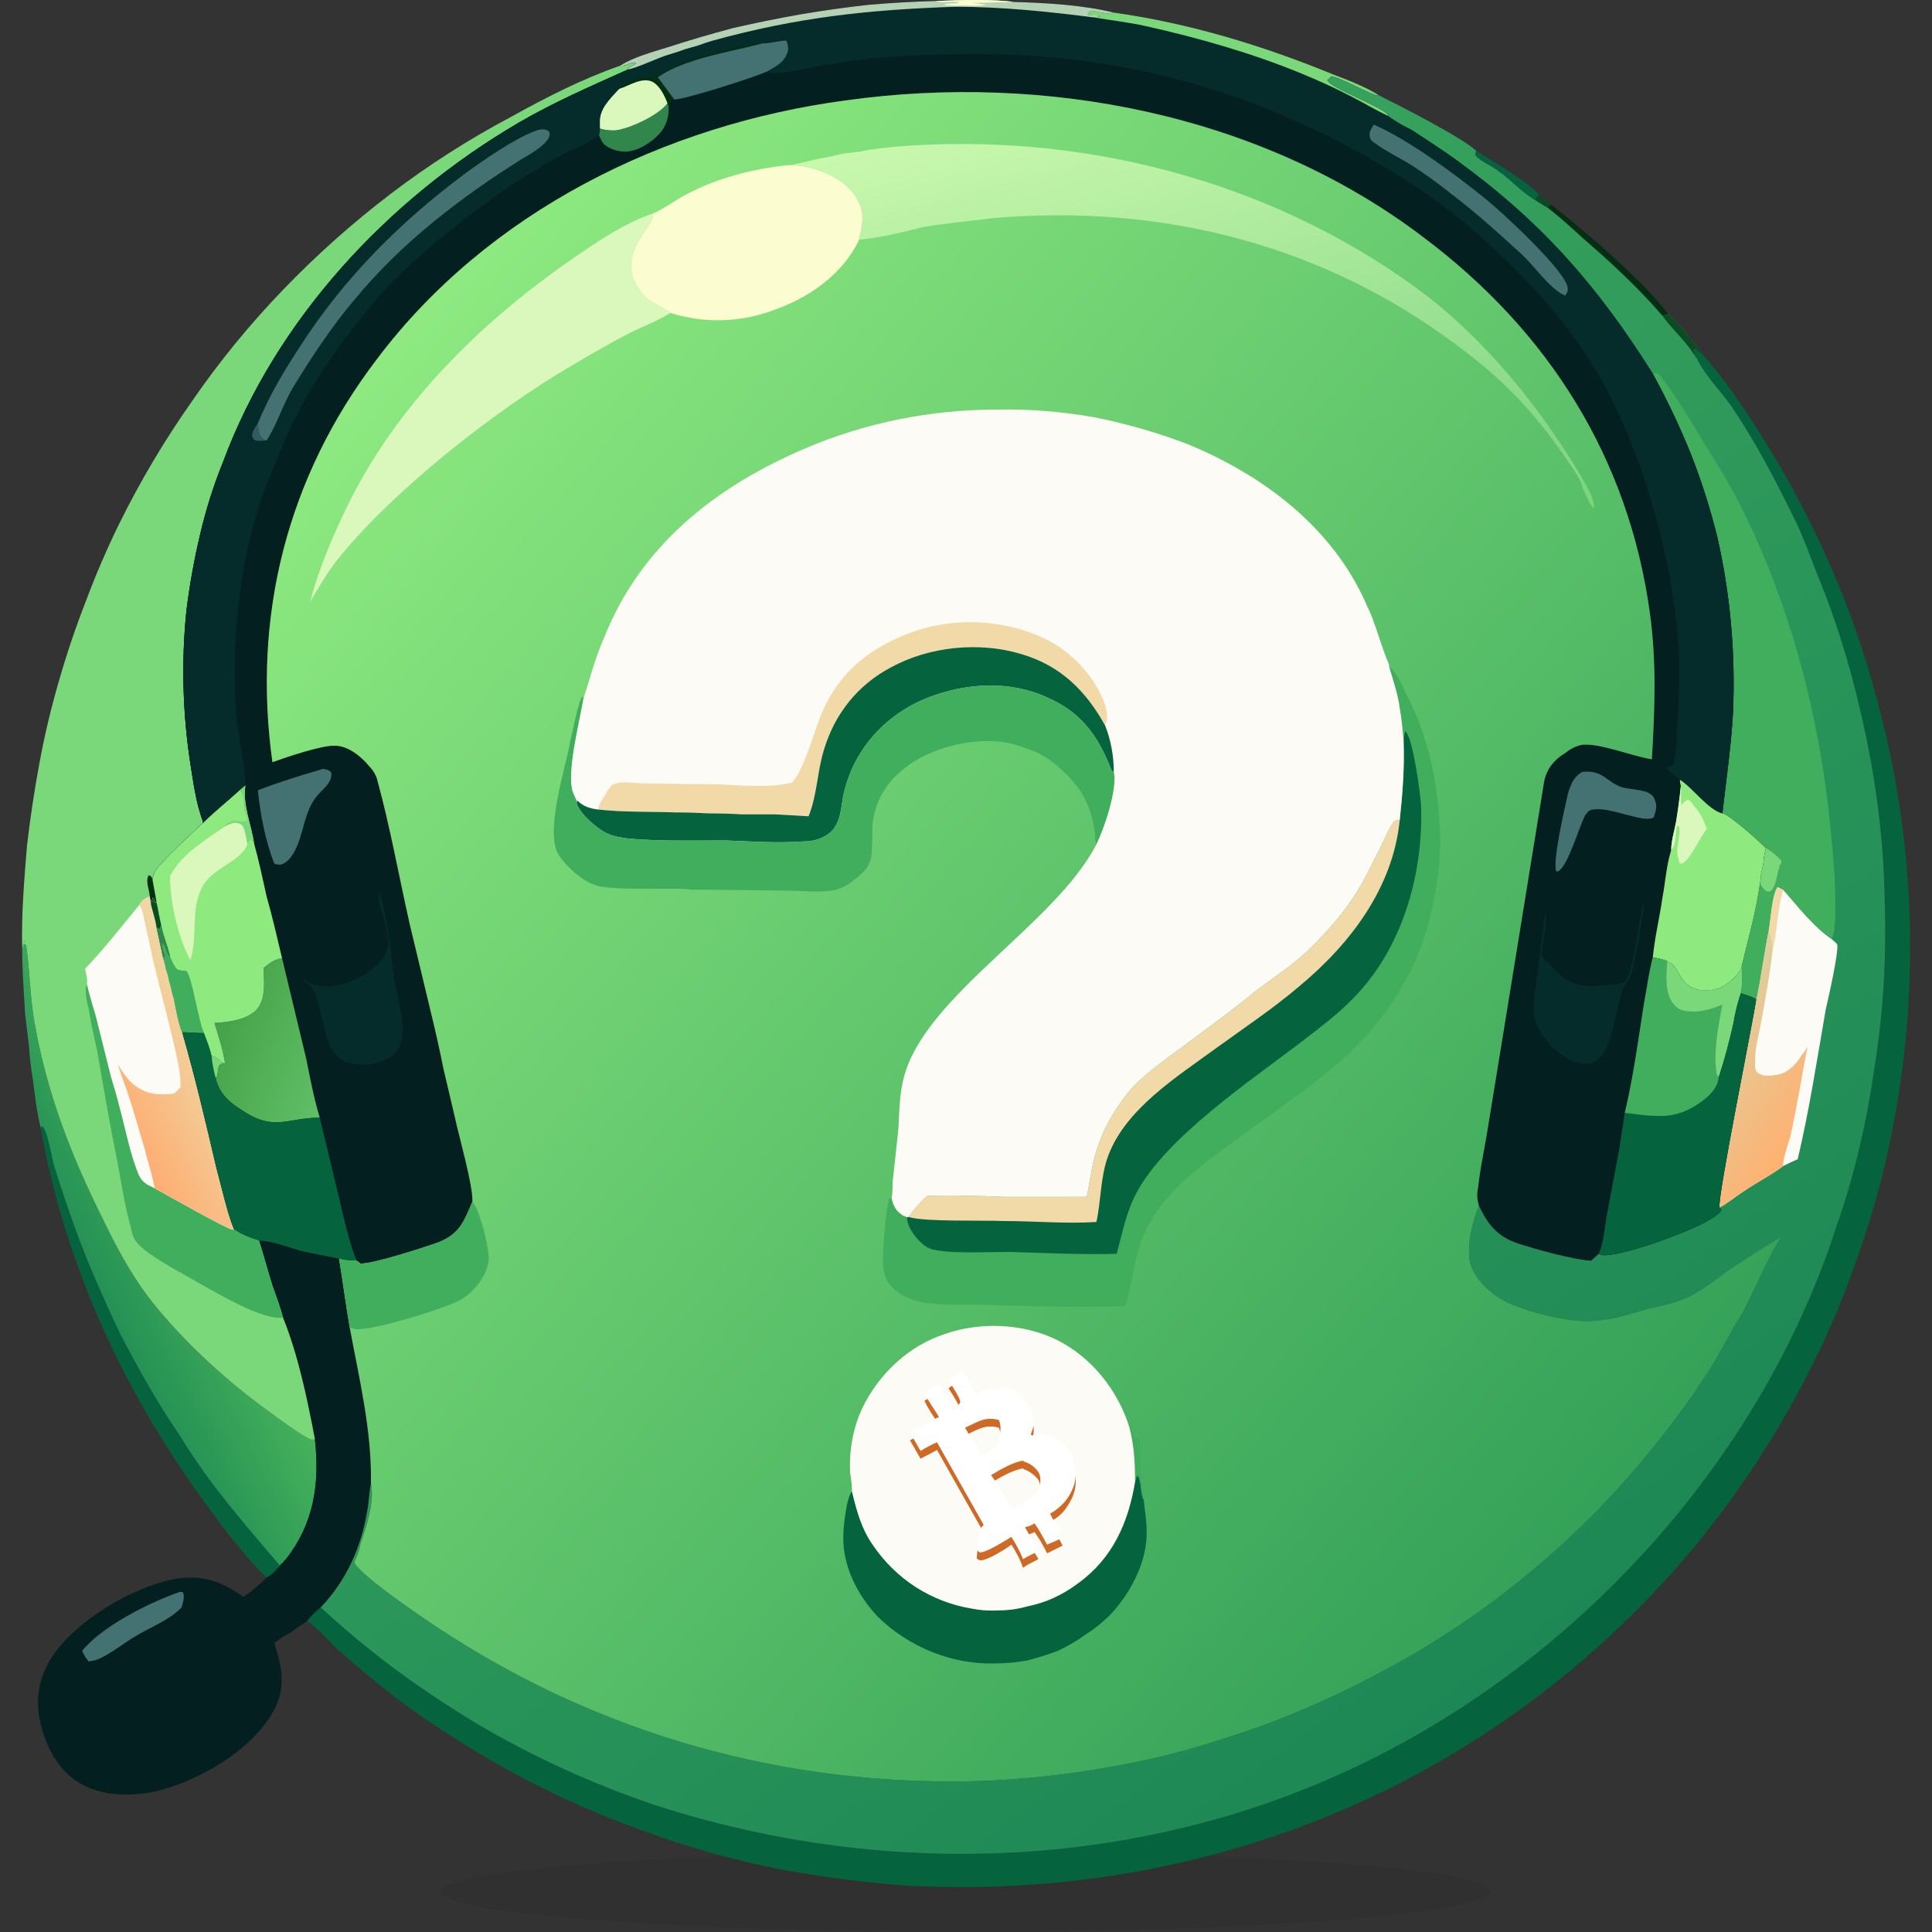 <?xml version="1.0" encoding="UTF-8"?> <svg xmlns="http://www.w3.org/2000/svg" version="1.2" viewBox="0 0 200 200" width="200" height="200"><rect x="0" y="0" width="200" height="200" fill="#333333" stroke="none"/><title>crypto-casino-customer-support</title><defs><linearGradient id="g1" x2="1" gradientUnits="userSpaceOnUse" gradientTransform="matrix(11.457,-5.557,29.066,59.922,9.789,132.288)"><stop offset="0" stop-color="#259155"></stop><stop offset="1" stop-color="#45b15b"></stop></linearGradient><linearGradient id="g2" x2="1" gradientUnits="userSpaceOnUse" gradientTransform="matrix(10.936,-5.38,14.133,28.728,11.748,113.678)"><stop offset="0" stop-color="#feae73"></stop><stop offset="1" stop-color="#eed8a5"></stop></linearGradient><linearGradient id="g3" x2="1" gradientUnits="userSpaceOnUse" gradientTransform="matrix(-84.804,-117.396,155.487,-112.319,156.097,173.189)"><stop offset="0" stop-color="#1d8855"></stop><stop offset="1" stop-color="#38a35d"></stop></linearGradient><linearGradient id="g4" x2="1" gradientUnits="userSpaceOnUse" gradientTransform="matrix(-11.18,-6.947,13.301,-21.405,187.59,114.96)"><stop offset="0" stop-color="#ffb171"></stop><stop offset="1" stop-color="#decf9f"></stop></linearGradient><linearGradient id="g5" x2="1" gradientUnits="userSpaceOnUse" gradientTransform="matrix(12.126,4.794,-5.711,14.444,22.623,105.524)"><stop offset="0" stop-color="#45a248"></stop><stop offset="1" stop-color="#60be66"></stop></linearGradient><linearGradient id="g6" x2="1" gradientUnits="userSpaceOnUse" gradientTransform="matrix(-130.32,-114.52,116.282,-132.324,164.559,157.052)"><stop offset="0" stop-color="#35a259"></stop><stop offset="1" stop-color="#8de980"></stop></linearGradient><linearGradient id="g7" x2="1" gradientUnits="userSpaceOnUse" gradientTransform="matrix(-11.894,-45.03,60.887,-16.083,127.794,53.269)"><stop offset="0" stop-color="#85d787"></stop><stop offset="1" stop-color="#c9f8ad"></stop></linearGradient></defs><style> .s0 { opacity: .1;fill: #1a1a1a } .s1 { fill: #0a4b21 } .s2 { fill: #05643e } .s3 { fill: #022e12 } .s4 { fill: url(#g1) } .s5 { fill: #041f20 } .s6 { fill: #447171 } .s7 { fill: #7ad87a } .s8 { fill: #41ae5d } .s9 { fill: #fdfbf5 } .s10 { fill: url(#g2) } .s11 { fill: url(#g3) } .s12 { fill: #f2d9a8 } .s13 { fill: url(#g4) } .s14 { fill: #31874b } .s15 { fill: #052c2b } .s16 { fill: url(#g5) } .s17 { fill: #8ee97f } .s18 { fill: #daf8bb } .s19 { fill: #315b63 } .s20 { fill: #b4d1b4 } .s21 { fill: #fbfdd1 } .s22 { fill: url(#g6) } .s23 { fill: url(#g7) } .s24 { fill: #ce6a25 } .s25 { fill: #ffffff } </style><g id="g1067"><path id="path968" fill-rule="evenodd" class="s0" d="m100 200c-30.1 0-54.3-1.9-54.3-4.2 0-2.3 24.2-4.1 54.3-4.1 30.1 0 54.3 1.8 54.3 4.1 0 2.3-24.2 4.2-54.3 4.2z"></path><g id="g1315"><path id="path45" class="s1" d="m158.9 20.7l0.4-0.6c0.4 0.4 0.9 0.7 1.3 1.1-0.2 0.1-0.2 0.1-0.4 0.3-0.4-0.2-0.8-0.5-1.3-0.8z"></path><path id="path47" class="s2" d="m152.8 15.6c1.9 1.2 5 3 6.5 4.5l-0.4 0.6c-1.4-0.8-2.5-2.1-3.8-3-0.6-0.5-2.1-1.1-2.4-1.7z"></path><path id="path49" class="s3" d="m160.2 21.5c0.2-0.2 0.2-0.2 0.4-0.3 3.8 3 9.1 7.5 12.1 11.3-0.2 0.1-0.4 0.2-0.6 0.2-2.5-2.9-5.3-5.5-8.2-8-1.2-1.1-2.4-2.2-3.7-3.2z"></path><path id="path51" class="s2" d="m4.2 116.7l0.2-0.1c0.5 0.4 1 3.4 1.2 4.1 1.3 4.1 2.7 8.2 4.4 12q1.2 2.8 2.5 5.5 1.4 2.7 2.9 5.3 1.5 2.6 3.2 5.1 1.6 2.6 3.4 5c2.2 2.9 4.6 5.7 7 8.5-0.4 0.4-0.8 0.9-1.4 1.2-2.3-2.2-4.3-4.9-6.2-7.5-8.5-11.5-14.7-24.9-17.2-39.1z"></path><path id="path53" class="s4" d="m2.3 98.3l0.2-0.8h-0.1l0.2-0.1-0.2 0.3 0.3 0.1c0.4 2.7 0.4 5.5 0.9 8.2 1.3 7.3 3.8 13.7 7.1 20.3 1.3 2.7 2.8 5.5 4.6 7.9 3 3.9 7 7.7 10.9 10.7 1.3 1 4.4 3.3 5.7 4q0.3 0.2 0.7 0.1c0.5 4.6-0.1 8.7-3 12.4q-0.1 0.1-0.2 0.2-0.1 0.1-0.1 0.2-0.1 0-0.2 0.1-0.1 0.1-0.1 0.2c-2.4-2.8-4.8-5.6-7-8.5q-1.8-2.4-3.4-5-1.7-2.5-3.2-5.1-1.5-2.6-2.9-5.3-1.3-2.7-2.5-5.5c-1.7-3.8-3.1-7.9-4.4-12-0.2-0.7-0.7-3.7-1.2-4.1l-0.2 0.1c-0.4-1.6-0.6-3.4-0.8-5q-0.3-1.7-0.4-3.4-0.2-1.6-0.4-3.3-0.1-1.7-0.2-3.4-0.1-1.7-0.1-3.3z"></path><path id="path55" class="s5" d="m26.8 128.4c1.5 0.1 3 0.7 4.4 1.1 1.3 0.3 2.6 0.5 3.9 0.8 0.4 2.4 0.7 4.8 1.1 7.1 1 5.4 2.3 10.7 2.2 16.2-0.2 1-0.2 1.9-0.4 2.9-0.6 3.7-2.2 7.2-4.8 9.9-0.5 0.4-1 0.9-1.4 1.4q-0.4 0.3-0.9 0.6-0.4 0.3-0.8 0.6-0.4 0.2-0.9 0.5-0.4 0.3-0.8 0.6 0.3 0.9 0.5 1.8c0.5 2 0.3 3.8-0.8 5.6-2.4 3.9-7.5 6.8-11.8 7.9-2.7 0.6-5.8 0.6-8.2-0.9-2.1-1.3-3.4-3.8-3.9-6.1-0.6-2.4-0.2-4.8 1.2-6.9 2.4-3.7 8.3-7.2 12.5-8 2.9-0.6 5 0.2 7.3 1.8 0.9-0.6 1.7-1.3 2.4-2 0.6-0.3 1-0.8 1.4-1.2q0-0.1 0.1-0.2 0.1-0.1 0.2-0.1 0-0.1 0.1-0.2 0.1-0.1 0.2-0.2c2.9-3.7 3.5-7.8 3-12.4-0.8-4.2-1.7-8.6-3.3-12.6-0.3-1.1-0.7-2.2-1.1-3.3-0.5-1.6-0.9-3.1-1.4-4.7z"></path><path id="path57" class="s6" d="m18.6 164.8h0.3l0.1 0.2c0.1 0.5-0.1 1-0.2 1.4q-0.4 0.4-0.8 0.7c-1.2 0.9-2.7 1.5-4 2.3-1.2 0.7-2.4 1.7-3.7 2.3-0.4 0.2-0.7 0.2-1.1 0.3-0.3-0.3-0.5-0.7-0.7-1.1 2-2.5 6.9-5 10.1-6.1z"></path><path id="path59" class="s2" d="m175.5 36.9c0-0.2 0-0.3-0.1-0.5l-0.1-0.2 0.2-0.1c0.2 0.2 0.3 0.3 0.5 0.5l0.1-0.1c2.3 2.6 4.3 5.5 6.1 8.4q4.1 6.4 7.2 13.5 3.1 7 5 14.4 2 7.4 2.8 15 0.8 7.6 0.4 15.3c-0.3 6.3-1.3 12.7-2.8 18.8-1.6 6.2-3.8 12.3-6.5 18-2.8 5.8-6.1 11.3-9.9 16.4-3.8 5.1-8.1 9.8-12.9 14.1-19.7 17.7-45.1 26.2-71.6 24.8q-6.9-0.5-13.7-1.8-6.8-1.4-13.4-3.8-6.5-2.3-12.6-5.5-6.2-3.3-11.8-7.3c-2.6-1.9-5-3.9-7.4-6-1-1-2.1-2.2-3.2-3 0.4-0.5 0.9-1 1.4-1.4q3.7 3.4 7.7 6.4 4.1 3 8.4 5.6 4.4 2.6 9 4.7 4.6 2.1 9.3 3.7c24.5 8 51.7 6.8 74.8-4.9 22-11.1 40.1-31.4 47.7-54.9 1.9-5.4 3.2-11.1 4-16.8 0.9-5.7 1.2-11.4 1-17.2-0.1-5.7-0.8-11.5-2-17.1-1.2-5.7-2.8-11.2-5-16.5-0.7-1.8-1.3-3.5-2.1-5.2-1.9-3.9-4-8-6.4-11.6-1.2-1.9-3-3.5-4-5.6q-0.1 0-0.1-0.1z"></path><path id="path61" class="s7" d="m64.2 6.8q0.1 0 0.2 0c0.5 0 0.9-0.4 1.4-0.3v0.1c-0.2 0.2-0.8 0.3-0.8 0.6-3.8 1.7-7.7 3.4-11.3 5.5-13.5 7.9-25.1 20.3-30.6 35.1q-1.5 3.7-2.4 7.6-0.9 3.8-1.4 7.8-0.4 3.9-0.3 7.9 0.1 4 0.7 7.9c0.3 1.9 0.6 4.2 1.3 6q0 0.1 0 0.2c-1.2 1.1-4 3.7-4.9 4.9q0 0.1-0.1 0.2 0 0.1-0.1 0.3 0 0.1-0.1 0.2 0 0.1 0 0.3c0.1 0.7 0.3 1.5 0.4 2.3 0.2 0.8 0.3 1.6 0.5 2.4l-0.2 0.4q-0.2-0.1-0.3-0.2l0.7 3.2q0.2 0.6 0.3 1.2 0.2 0.5 0.3 1.1 0.2 0.6 0.3 1.2 0.2 0.6 0.3 1.2c0.2 1 0.4 2.1 0.8 3.1 1.3 4.5 2.4 9.2 3.5 13.9 0.5 1.8 1.1 4.6 1.8 6.3 0.8 0.6 1.7 0.9 2.6 1.2 0.5 1.6 0.9 3.1 1.4 4.7 0.4 1.1 0.8 2.2 1.1 3.3 1.6 4 2.5 8.4 3.3 12.6q-0.4 0.1-0.7-0.1c-1.3-0.7-4.4-3-5.7-4-3.9-3-7.9-6.8-10.9-10.7-1.8-2.4-3.3-5.2-4.6-7.9-3.3-6.6-5.8-13-7.1-20.3-0.5-2.7-0.5-5.5-0.9-8.2l-0.3-0.1 0.2-0.3-0.2 0.1h0.1l-0.2 0.8c-0.1-3.6 0.2-7.2 0.5-10.8q0.5-4.3 1.3-8.6 0.8-4.3 2-8.4 1.2-4.2 2.8-8.3 1.5-4 3.4-7.9 3.3-6.7 7.6-12.8 4.2-6.1 9.4-11.5 5.2-5.4 11.1-9.9 5.9-4.5 12.5-8c3.6-2 7.3-3.9 11.3-5.3z"></path><path id="path63" class="s3" d="m15.5 92.8c0-0.6-0.5-1.6-0.1-2.2 0.3 0.1 0.3 0.2 0.4 0.5 0.1 0.7 0.3 1.5 0.4 2.3h-0.2l-0.1-0.4h-0.1c-0.1 0.2 0 0.4-0.2 0.5z"></path><path id="path65" class="s8" d="m29.3 136.4q0 0 0 0c-2.2 0.3-7.1-2.7-9.1-3.8-1.5-0.9-5.3-2.8-6.2-4.2-0.3-0.4-0.4-1.1-0.5-1.5-0.7-2.5-1-5-1.5-7.4-0.7-3.5-1.3-7-1.9-10.5-0.3-1.5-0.7-3-0.9-4.5-0.2-0.7-0.5-2.1-0.2-2.6q0.4 1.6 0.9 3.2 0.4 1.6 0.8 3.2 0.4 1.6 0.8 3.2 0.5 1.6 0.9 3.2c0.6 2.2 1.1 4.9 2 7 0.2 0.4 0.4 0.6 0.8 0.9q0.4 0.2 0.8 0.4c0.9 0.5 7.6 4.3 8.1 4.3l0.1-0.1c0.8 0.6 1.7 0.9 2.6 1.2 0.5 1.6 0.9 3.1 1.4 4.7 0.4 1.1 0.8 2.2 1.1 3.3z"></path><path id="path67" class="s9" d="m14.4 93.7q0 0 0 0c0.3-0.5 0.6-0.7 1.1-0.9l0.1 0.7c0.2-0.1 0.1-0.3 0.2-0.5h0.1l0.1 0.4h0.2c0.2 0.8 0.3 1.6 0.5 2.4l-0.2 0.4q-0.2-0.1-0.3-0.2l0.7 3.2q0.2 0.6 0.3 1.2 0.2 0.5 0.3 1.1 0.2 0.6 0.3 1.2 0.2 0.6 0.3 1.2c0.2 1 0.4 2.1 0.8 3.1 1.3 4.5 2.4 9.2 3.5 13.9 0.5 1.8 1.1 4.6 1.8 6.3l-0.1 0.1c-0.5 0-7.2-3.8-8.1-4.3q-0.4-0.2-0.8-0.4c-0.4-0.3-0.6-0.5-0.8-0.9-0.9-2.1-1.4-4.8-2-7q-0.4-1.6-0.9-3.2-0.4-1.6-0.8-3.2-0.4-1.6-0.8-3.2-0.5-1.6-0.9-3.2c0.1-0.5-0.1-1.2-0.2-1.6 2-2.1 3.8-4.4 5.6-6.6z"></path><path id="path69" class="s10" d="m14.4 93.7q0 0 0 0c0.3-0.5 0.6-0.7 1.1-0.9l0.1 0.7c0.2-0.1 0.1-0.3 0.2-0.5h0.1l0.1 0.4h0.2c0.2 0.8 0.3 1.6 0.5 2.4l-0.2 0.4q-0.2-0.1-0.3-0.2l0.7 3.2q0.2 0.6 0.3 1.2 0.2 0.5 0.3 1.1 0.2 0.6 0.3 1.2 0.2 0.6 0.3 1.2c0.2 1 0.4 2.1 0.8 3.1 1.3 4.5 2.4 9.2 3.5 13.9 0.5 1.8 1.1 4.6 1.8 6.3l-0.1 0.1c-0.5 0-7.2-3.8-8.1-4.3-0.2-1.3-0.7-2.7-1-4-0.6-1.9-1.1-3.9-1.8-5.9-0.3-0.9-0.7-1.9-1-2.9 0.5 0.8 1 1.6 1.8 2.2 1.2 0.9 2.5 1 4 0.8q0.4-0.3 0.7-0.7 0-1.3-0.3-2.6c-0.7-3.4-1.7-6.9-2.5-10.3-0.4-1.7-0.7-3.3-1.1-5-0.1-0.3-0.1-0.6-0.4-0.9z"></path><path id="path71" class="s1" d="m15.6 93.5c0.2-0.1 0.1-0.3 0.2-0.5h0.1l0.1 0.4h0.2c0.2 0.8 0.3 1.6 0.5 2.4l-0.2 0.4q-0.2-0.1-0.3-0.2c-0.1-0.8-0.4-1.6-0.6-2.5z"></path><path id="path73" class="s11" d="m143.7 12v-0.1c-0.7-0.9-6-2.8-6.3-3.6 0.2-0.2 0.3-0.2 0.4-0.4 1.2 0.2 4.2 2 4.9 2q0.1 0 0.1 0c2.2 1.1 8.5 4.3 10 5.7l-0.1 0.4c0.3 0.6 1.8 1.2 2.4 1.7 1.3 0.9 2.4 2.2 3.8 3 0.5 0.3 0.9 0.6 1.3 0.8 1.3 1 2.5 2.1 3.7 3.2 2.9 2.5 5.7 5.1 8.2 8 0.2 0 0.4-0.1 0.6-0.2 1.2 1.2 2.4 2.6 3.4 4l-0.1 0.1c-0.2-0.2-0.3-0.3-0.5-0.5l-0.2 0.1 0.1 0.2c0.1 0.2 0.1 0.3 0.1 0.5q0 0.1 0.1 0.1c1 2.1 2.8 3.7 4 5.6 2.4 3.6 4.5 7.7 6.4 11.6 0.8 1.7 1.4 3.4 2.1 5.2 2.2 5.3 3.8 10.8 5 16.5 1.2 5.6 1.9 11.4 2 17.1 0.2 5.8-0.1 11.5-1 17.2-0.8 5.7-2.1 11.4-4 16.8-7.6 23.5-25.7 43.8-47.7 54.9-23.1 11.7-50.3 12.9-74.8 4.9q-4.7-1.6-9.3-3.7-4.6-2.1-9-4.7-4.3-2.6-8.4-5.6-4-3-7.7-6.4c2.6-2.7 4.2-6.2 4.8-9.9 0.2-1 0.2-1.9 0.4-2.9 0.4 1.9-0.5 4.5-1.1 6.3-0.1 0.5-0.2 0.9-0.4 1.3-0.1 0.2-0.2 0.4-0.2 0.6 0.8 1.5 8.1 6.4 9.7 7.4 5.3 3.4 10.9 6.3 16.8 8.6 5.8 2.3 11.9 4 18 5.1 6.2 1.1 12.5 1.6 18.8 1.5 6.3-0.1 12.5-0.9 18.6-2.2 4.2-0.9 8.2-2.2 12.2-3.6q6.7-2.5 12.9-5.9 6.3-3.4 11.9-7.7 5.6-4.3 10.5-9.4 4.9-5.2 9-11 0.8-1.2 1.6-2.4 0.8-1.2 1.5-2.5 0.7-1.2 1.4-2.5 0.8-1.2 1.4-2.5c1.1-2.2 2.1-4.6 3.4-6.7-1.8 1.1-3.7 2.3-5.5 3.5-1.4 1-2.7 2.1-4.2 2.8-1.4 0.6-2.8 0.9-4.2 1.2-1.7 0.5-3.5 1.1-5.2 1.2-2.4 0.3-6.4-0.7-8.6-1.6-1.8-0.7-3.6-2.1-4.4-4-0.6-1.7 0.1-4.6 0.8-6.3 0.9 1.9 1.9 3.2 4 3.9 1.8 0.6 5.8 1.7 7.6 1.8l0.8-0.7q0.1 0 0.2 0.1c1.7 0.4 9.5-2.5 11.2-3.6 0.5-0.3 1.1-0.6 1.3-1.1l-0.2-0.2c-0.2-1.1 3.4-18.9 3.8-21.5-0.2-0.3-1.2-0.5-1.6-0.7 0.2-0.8 0.1-1.9 0.1-2.8 0.7-2.9 1.5-5.7 1.9-8.6q0.1-0.5 0.1-0.9 0.1-0.5 0.2-0.9 0.1-0.5 0.1-0.9 0.1-0.5 0.2-0.9c-0.8-0.8-3.8-3.5-4.5-3.6 0.4-3.5 0.9-6.9 1.1-10.4q0.2-4.6-0.2-9.1-0.4-4.6-1.4-9-1.1-4.5-2.8-8.8-1.7-4.2-3.9-8.2c-5.8-9.2-11.5-15.7-20.3-22.1-1.5-1.1-3.1-2.1-4.6-3.1-0.8-0.4-1.7-0.9-2.4-1.4z"></path><path id="path75" class="s1" d="m172.7 32.5c1.2 1.2 2.4 2.6 3.4 4l-0.1 0.1c-0.2-0.2-0.3-0.3-0.5-0.5l-0.2 0.1 0.1 0.2c0.1 0.2 0.1 0.3 0.1 0.5q-0.1-0.2-0.2-0.3c-0.9-1.4-2.2-2.5-3.2-3.9 0.2 0 0.4-0.1 0.6-0.2z"></path><path id="path77" class="s9" d="m184 91.8c0.2 0.1 0.4 0.2 0.6 0.3 1.5 1.7 3.1 3.8 5 5.1 0.2 0.2 0.5 0.4 0.6 0.6 0.1 1-0.9 5.4-1.2 6.7-0.9 5.2-1.7 10.4-2.9 15.5q-0.7 0.3-1.5 0.7c-1.3 1-2.8 1.7-4.2 2.7-0.8 0.5-1.6 1.2-2.4 1.6-0.2-1.1 3.4-18.9 3.8-21.5 0.5-2.4 0.8-4.8 1.3-7.3 0.2-1.1 0.3-3.5 0.9-4.4z"></path><path id="path79" class="s12" d="m184 91.8c0.2 0.1 0.4 0.2 0.6 0.3-0.6 2-0.6 4.2-1.1 6.3q0-0.1 0-0.1 0-0.1 0-0.2c0-0.6-0.2-1.3-0.4-1.9 0.2-1.1 0.3-3.5 0.9-4.4z"></path><path id="path81" class="s13" d="m181.8 103.5c0.5-2.4 0.8-4.8 1.3-7.3 0.2 0.6 0.4 1.3 0.4 1.9q0 0.1 0 0.2 0 0 0 0.1c-0.3 2.6-0.8 5.3-1.3 8-0.2 1-0.5 2.1-0.5 3.1 0 0.5-0.1 1.2 0.2 1.5 0.4 0.4 1.2 0.4 1.8 0.3 1.1-0.1 1.8-0.7 2.5-1.6q0.1-0.2 0.2-0.3 0.1-0.2 0.3-0.4 0.1-0.1 0.2-0.3 0.1-0.2 0.2-0.3c-0.6 3.1-1.1 6.3-1.8 9.4-0.2 0.6-0.8 2.4-0.7 2.9-1.3 1-2.8 1.7-4.2 2.7-0.8 0.5-1.6 1.2-2.4 1.6-0.2-1.1 3.4-18.9 3.8-21.5z"></path><path id="path83" class="s8" d="m171.1 38.7c0.2-0.1 0.3-0.1 0.6 0 1.8 2.2 3.3 4.9 4.8 7.3 1.3 2.1 2.6 4.2 3.7 6.4 5.2 10.3 8.2 22 9.3 33.4 0.3 3 0.7 7.4 0.4 10.4-0.1 0.4-0.1 0.7-0.3 1-1.9-1.3-3.5-3.4-5-5.1-0.2-0.1-0.4-0.2-0.6-0.3-0.6 0.9-0.7 3.3-0.9 4.4-0.5 2.5-0.8 4.9-1.3 7.3-0.2-0.3-1.2-0.5-1.6-0.7 0.2-0.8 0.1-1.9 0.1-2.8 0.7-2.9 1.5-5.7 1.9-8.6q0.1-0.5 0.1-0.9 0.1-0.5 0.2-0.9 0.1-0.5 0.1-0.9 0.1-0.5 0.2-0.9c-0.8-0.8-3.8-3.5-4.5-3.6 0.4-3.5 0.9-6.9 1.1-10.4q0.2-4.6-0.2-9.1-0.4-4.6-1.4-9-1.1-4.5-2.8-8.8-1.7-4.2-3.9-8.2z"></path><path id="path85" class="s7" d="m182.8 87.8q0.9 0.5 1.6 1.3c0 0.3 0 0.3-0.2 0.5q0 0.1 0 0.2c-0.3 0.7-0.3 2.1-1 2.5-0.3 0-0.5-0.1-0.7-0.4q-0.2-0.2-0.3-0.5 0.1-0.5 0.1-0.9 0.1-0.5 0.2-0.9 0.1-0.5 0.1-0.9 0.1-0.5 0.2-0.9z"></path><path id="path87" class="s5" d="m96.9 0.1c2-0.1 6.2-0.2 8 0.1 3.4 0.1 7.1 0.3 10.4 1.1 7.8 1.1 15.4 3.4 22.7 6.4 1.6 0.6 3.4 1.3 4.8 2.2q0 0-0.1 0c-0.7 0-3.7-1.8-4.9-2-0.1 0.2-0.2 0.2-0.4 0.4 0.3 0.8 5.6 2.7 6.3 3.6v0.1l0.1 0.1c0.7 0.5 1.6 1 2.4 1.4 1.5 1 3.1 2 4.6 3.1 8.8 6.4 14.5 12.9 20.3 22.1q2.2 4 3.9 8.2 1.7 4.3 2.8 8.8 1 4.4 1.4 9 0.4 4.5 0.2 9.1c-0.2 3.5-0.7 6.9-1.1 10.4 0.7 0.1 3.7 2.8 4.5 3.6q-0.1 0.4-0.2 0.9 0 0.4-0.1 0.9-0.1 0.4-0.2 0.9 0 0.4-0.1 0.9c-0.4 2.9-1.2 5.7-1.9 8.6 0 0.9 0.1 2-0.1 2.8 0.4 0.2 1.4 0.4 1.6 0.7-0.4 2.6-4 20.4-3.8 21.5l0.2 0.2c-0.2 0.5-0.8 0.8-1.3 1.1-1.7 1.1-9.5 4-11.2 3.6q-0.1-0.1-0.2-0.1l-0.8 0.7c-1.8-0.1-5.8-1.2-7.6-1.8-2.1-0.7-3.1-2-4-3.9q-0.3-0.9-0.1-1.8c0.2-1.9 0.6-3.7 0.9-5.5l1.6-9.8 4.3-26.5c0.2-1.5 1-2.5 2.3-3.3 0.5-0.4 1.1-0.7 1.7-0.8 1.8-0.2 5.2 1.2 7.2 1.5 0.3-5.1 0.5-10-0.2-15.1-2.2-16.1-10.5-29.2-23.4-38.9-16.8-12.8-39.2-17.1-59.9-14.2-18.7 2.5-37 11.5-48.5 26.8-9.3 12.2-12.9 26.6-10.8 41.7 1.4-0.5 5.2-1.8 6.5-1.7 1.3 0 2.7 1.1 3.5 2.1q0.7 0.7 0.9 1.6c1.3 4.8 2.2 9.8 3.3 14.7q0.6 2.5 1.2 5 0.6 2.5 1.2 5 0.6 2.5 1.1 5 0.6 2.5 1.2 5.1c0.4 1.9 1.9 7.1 1.8 8.7-0.9 2.1-1.3 3.3-3.5 4.2-1.4 0.5-6.9 2.3-8.1 2.2q-0.2-0.2-0.4-0.3c-0.6 0-1.2 0-1.8-0.2-1.3-0.3-2.6-0.5-3.9-0.8-1.4-0.4-2.9-1-4.4-1.1-0.9-0.3-1.8-0.6-2.6-1.2-0.7-1.7-1.3-4.5-1.8-6.3-1.1-4.7-2.2-9.4-3.5-13.9-0.4-1-0.6-2.1-0.8-3.1q-0.1-0.6-0.3-1.2-0.1-0.6-0.3-1.2-0.1-0.6-0.3-1.1-0.1-0.6-0.3-1.2l-0.7-3.2q0.1 0.1 0.3 0.2l0.2-0.4c-0.2-0.8-0.3-1.6-0.5-2.4-0.1-0.8-0.3-1.6-0.4-2.3q0-0.2 0-0.3 0.1-0.1 0.1-0.2 0.1-0.2 0.1-0.3 0.1-0.1 0.1-0.2c0.9-1.2 3.7-3.8 4.9-4.9q0-0.1 0-0.2c-0.7-1.8-1-4.1-1.3-6q-0.6-3.9-0.7-7.9-0.1-4 0.3-7.9 0.5-4 1.4-7.8 0.9-3.9 2.4-7.6c5.5-14.8 17.1-27.2 30.6-35.1 3.6-2.1 7.5-3.8 11.3-5.5 0-0.3 0.6-0.4 0.8-0.6v-0.1c-0.5-0.1-0.9 0.3-1.4 0.3q-0.1 0-0.2 0c1.4-0.9 3.3-1.4 4.9-1.9q3.4-1.1 6.8-2 3.5-0.8 6.9-1.4 3.5-0.6 7.1-1 3.5-0.3 7-0.4z"></path><path id="path89" class="s14" d="m69.1 10.7l0.1 0.2c0.1 1.1-0.2 2.1-0.9 2.9-0.9 1-2.2 1.8-3.5 1.9-0.8 0-1.5-0.2-2.2-0.7-0.3-0.3-0.4-0.6-0.6-1q0.1-0.3 0.1-0.7c0.6 0.2 1.1 0.2 1.6 0.2 1.6-0.2 4.5-1.6 5.4-2.8z"></path><path id="path91" class="s6" d="m163.8 79.9c2.2-0.2 2.4 1 4.1 1.6 0.8 0.2 1.7 0.2 2.6 0.5 0.4 0.2 0.7 0.4 0.8 0.8 0.3 0.6 0.1 1.2-0.1 1.8-0.9 0.7-4.5-1.1-6.2-0.8-0.3 0-0.6 0.1-0.8 0.5q-0.1 0-0.1 0.1c-0.6 1.1-1.8 5.3-2.8 5.8h-0.2c-0.4-1.1 0.9-6.6 1.2-8 0.3-1 0.6-1.8 1.5-2.3z"></path><path id="path93" class="s6" d="m33.1 79.7q0.2-0.1 0.4-0.1c0.4 0.1 0.6 0.1 0.8 0.4 0.1 1-0.8 1.6-1.4 2.3-1.5 1.7-1.4 4.1-2.5 6-0.3 0.5-0.7 1-1.3 1.2-0.3 0-0.5 0-0.7-0.1-0.9-2.2-1.5-5.3-1.7-7.6 2.1-0.8 4.3-1.5 6.4-2.1z"></path><path id="path95" class="s15" d="m170.1 93.5l0.1 0.3c-0.4 2.2-0.7 4.5-1.2 6.6-0.2 0.9-0.8 1.5-1.1 2.3-0.7 2-0.9 5.5-2.4 6.9-0.5 0.4-1.1 0.6-1.7 0.5-1.3-0.1-3.1-1.5-3.8-2.5-1.3-1.6-1.4-3-1.1-5q0.1-0.8 0.2-1.5 0.1-0.8 0.2-1.5 0.1-0.8 0.2-1.5 0.1-0.7 0.2-1.5c0.1-0.7 0.1-1.4 0.3-2.1 0.3 0.5-0.4 3.5-0.4 4.3q0 0.1 0 0.2c1.1 1 1.9 2.3 3.4 2.8q0.2 0.1 0.4 0.1 0.2 0.1 0.4 0.1 0.2 0 0.4 0.1 0.2 0 0.4 0c0.5 0 3.2-0.2 3.5-0.4 0.9-0.5 1.6-6.7 2-8.1z"></path><path id="path97" class="s15" d="m39.2 92.6h0.1c0.9 2.5 1.1 6 1.5 8.6 0.2 1.5 0.7 2.9 0.8 4.4 0.1 0.6 0.1 1.4 0 2-0.2 0.8-0.6 1.5-1.3 1.9-1.1 0.7-3 0.9-4.3 0.5-1-0.3-1.4-1-1.9-1.8-0.6-1.5-1.1-5-1.8-5.9-0.2-0.4-0.7-0.6-0.9-0.9v-0.1q0.1 0.1 0.1 0.1c0.7 0.6 1.6 0.7 2.5 0.7 1.9-0.1 4-1.1 5.3-2.5 2-2.2 0-4.5-0.1-6.9q0 0 0-0.1z"></path><path id="path99" class="s16" d="m29.2 99.2l2.5 10.4c0.4 2 0.8 4.1 1.4 6.1-3.4 0-4.7 1.5-8.1-0.8-1.3-0.8-2.4-1.8-2.7-3.4h0.1c0.2-0.3 0.1-0.8 0.3-1.2 0.2-0.2 0.3-0.2 0.6-0.2-0.2-1.4-0.7-2.9-1.1-4.2 1.5-0.1 3.2-0.3 4.3-1.3 1.1-1.2 0.8-3 0.8-4.4 0.6-0.5 1.1-0.9 1.9-1z"></path><path id="path101" class="s17" d="m173.9 80.7c1.3 0.8 2.9 3.1 4.4 3.5 0.7 0.1 3.7 2.8 4.5 3.6q-0.1 0.4-0.2 0.9 0 0.4-0.1 0.9-0.1 0.4-0.2 0.9 0 0.4-0.1 0.9c-0.4 2.9-1.2 5.7-1.9 8.6q0 0.1 0 0.2c-0.4 0.8-1.4 1.7-2.3 2.1q-0.2 0.1-0.5 0.1-0.2 0.1-0.5 0.1-0.2 0-0.5 0-0.2 0-0.5 0c-2.3-0.4-2-2.4-3.3-2.9q-0.1 0-0.1-0.1c-0.5-0.2-1-0.3-1.5-0.4 0.2-2.1 0.7-4.1 1-6.2 0.3-1.6 0.4-3.3 0.9-4.9 0-0.9 0.3-1.9 0.5-2.9q0.3-1.8 0.5-3.7-0.1-0.4-0.1-0.7z"></path><path id="path103" class="s18" d="m174 81.4q0 0 0 0.1c0.1 0.3-0.1 1.7 0.1 1.8 0.2-0.2 0.4-0.5 0.7-0.5 0.3 0.2 0.4 0.4 0.6 0.7 0.6 0.6 1 1.5 1.3 2.3-0.7 0.8-1.9 3.6-2.7 3.6-0.2-0.1-0.2-0.1-0.2-0.4-0.5-1.1 0.3-2.4 0-3.5h-0.2c-0.2 0.7 0 1.9-0.6 2.5q0 0 0 0c0-0.9 0.3-1.9 0.5-2.9q0.3-1.8 0.5-3.7z"></path><path id="path105" class="s2" d="m18.9 107v-0.2q1.1 0.1 2.2 0.1c0.3 0.8 0.6 1.5 0.8 2.4 0.6 0.1 0.8 0.6 1.4 0.8-0.3 0-0.4 0-0.6 0.2-0.2 0.4-0.1 0.9-0.3 1.2h-0.1c0.3 1.6 1.4 2.6 2.7 3.4 3.4 2.3 4.7 0.8 8.1 0.8l2 8.3c0.5 2.2 1 4.4 1.8 6.5-0.6 0-1.2 0-1.8-0.2-1.3-0.3-2.6-0.5-3.9-0.8-1.4-0.4-2.9-1-4.4-1.1-0.9-0.3-1.8-0.6-2.6-1.2-0.7-1.7-1.3-4.5-1.8-6.3-1.1-4.7-2.2-9.4-3.5-13.9z"></path><path id="path107" class="s7" d="m21.9 109.3c0.6 0.1 0.8 0.6 1.4 0.8-0.3 0-0.4 0-0.6 0.2-0.2 0.4-0.1 0.9-0.3 1.2h-0.1q-0.3-1.1-0.4-2.2z"></path><path id="path109" class="s17" d="m25.4 81.3c-0.3 2 0.6 4 0.9 6 0.5 1.8 0.9 3.7 1.3 5.5 0.6 2.1 1.1 4.3 1.6 6.4-0.8 0.1-1.3 0.5-1.9 1 0 1.4 0.3 3.2-0.8 4.4-1.1 1-2.8 1.2-4.3 1.3 0.4 1.3 0.9 2.8 1.1 4.2-0.6-0.2-0.8-0.7-1.4-0.8-0.2-0.9-0.5-1.6-0.8-2.4q-1.1 0-2.2-0.1v0.2c-0.4-1-0.6-2.1-0.8-3.1q-0.1-0.6-0.3-1.2-0.1-0.6-0.3-1.2-0.1-0.6-0.3-1.1-0.1-0.6-0.3-1.2l-0.7-3.2q0.1 0.1 0.3 0.2l0.2-0.4c-0.2-0.8-0.3-1.6-0.5-2.4-0.1-0.8-0.3-1.6-0.4-2.3q0-0.2 0-0.3 0.1-0.1 0.1-0.2 0.1-0.2 0.1-0.3 0.1-0.1 0.1-0.2c0.9-1.2 3.7-3.8 4.9-4.9 1.2-1.2 2.6-2.3 3.8-3.4z"></path><path id="path111" class="s7" d="m25.4 81.3c-0.3 2 0.6 4 0.9 6l-0.3-0.4-0.2 0.1-0.2 0.4c-0.1-0.5-0.2-1.3-0.4-1.7-0.1-0.3-0.3-0.4-0.6-0.5-0.5-0.1-1 0.2-1.4 0.4v-0.1c1.3-1.1 1.6-0.1 2.4-0.6 0-0.4-0.2-0.6-0.3-1-0.1-0.6 0-1.7-0.5-2.1z"></path><path id="path113" class="s8" d="m16.7 95.8c0.2 1.1 0.7 2.2 0.9 3.2l0.3 0.7c0.2 0.3 0.3 0.6 0.6 0.7q0.4 0.1 0.8 0.1c0.6 0.7 1.2 5 1.8 6.4q-1.1 0-2.2-0.1v0.2c-0.4-1-0.6-2.1-0.8-3.1q-0.1-0.6-0.3-1.2-0.1-0.6-0.3-1.2-0.1-0.6-0.3-1.1-0.1-0.6-0.3-1.2l-0.7-3.2q0.1 0.1 0.3 0.2z"></path><path id="path115" class="s14" d="m16.7 95.8c0.2 1.1 0.7 2.2 0.9 3.2-0.4-0.1-0.4-1.1-0.8-1.4-0.1 0.4 0.2 1 0.3 1.4l-0.2 0.2-0.7-3.2q0.1 0.1 0.3 0.2z"></path><path id="path117" class="s18" d="m23.2 85.6c0.4-0.2 0.9-0.5 1.4-0.4 0.3 0.1 0.5 0.2 0.6 0.5 0.2 0.4 0.3 1.2 0.4 1.7-0.7 1.9-3.7 2.4-4.7 4.5-1.2 2.3-0.4 5.1-1.2 7.5-1.3-2.5-2.1-6-2.1-8.7 1.2-2.3 3.5-3.6 5.6-5.1z"></path><path id="path119" class="s2" d="m168.2 115.2c0.9-3.8 1.4-7.6 2-11.4 0.3-1.6 0.5-3.2 0.9-4.7 0.5 0.1 1 0.2 1.5 0.4q0 0.1 0.1 0.1c1.3 0.5 1 2.5 3.3 2.9q0.3 0 0.5 0 0.3 0 0.5 0 0.3 0 0.5-0.1 0.3 0 0.5-0.1c0.9-0.4 1.9-1.3 2.3-2.1q0-0.1 0-0.2c0 0.9 0.1 2-0.1 2.8 0.4 0.2 1.4 0.4 1.6 0.7-0.4 2.6-4 20.4-3.8 21.5l0.2 0.2c-0.2 0.5-0.8 0.8-1.3 1.1-1.7 1.1-9.5 4-11.2 3.6q-0.1-0.1-0.2-0.1c0.5-1.1 0.6-2.6 0.8-3.8l1.3-6.9c0.2-1.3 0.4-2.6 0.6-3.9z"></path><path id="path121" class="s8" d="m168.2 115.2c0.9-3.8 1.4-7.6 2-11.4 0.3-1.6 0.5-3.2 0.9-4.7 0.5 0.1 1 0.2 1.5 0.4q0 0.1 0.1 0.1c1.3 0.5 1 2.5 3.3 2.9q0.3 0 0.5 0 0.3 0 0.5 0 0.3 0 0.5-0.1 0.3 0 0.5-0.1c0.9-0.4 1.9-1.3 2.3-2.1q0-0.1 0-0.2c0 0.9 0.1 2-0.1 2.8-0.4 1.1-0.6 2.1-0.8 3.2-0.4 1.8-0.9 3.7-1.5 5.5 0 0.8-0.6 1.5-1.1 2-1.6 1.4-3.4 2.2-5.6 2-1 0-2-0.2-3-0.3z"></path><path id="path123" class="s7" d="m172.6 99.5q0 0.1 0.1 0.1c1.3 0.5 1 2.5 3.3 2.9q0.3 0 0.5 0 0.3 0 0.5 0 0.3 0 0.5-0.1 0.3 0 0.5-0.1c0.9-0.4 1.9-1.3 2.3-2.1q0-0.1 0-0.2c0 0.9 0.1 2-0.1 2.8-0.4 1.1-0.6 2.1-0.8 3.2-0.4 1.8-0.9 3.7-1.5 5.5q-0.1-0.1-0.1-0.2c-0.2-0.2-0.1-0.7-0.2-1-0.1-2.1 0.3-4.2 0.7-6.3-1 0.4-2.2 0.8-3.3 0.7-0.7 0-1.3-0.2-1.7-0.7-1-1.1-0.8-3.1-0.7-4.5z"></path><path id="path125" class="s15" d="m96.9 0.1c2-0.1 6.2-0.2 8 0.1 3.4 0.1 7.1 0.3 10.4 1.1 7.8 1.1 15.4 3.4 22.7 6.4 1.6 0.6 3.4 1.3 4.8 2.2q0 0-0.1 0c-0.7 0-3.7-1.8-4.9-2-0.1 0.2-0.2 0.2-0.4 0.4 0.3 0.8 5.6 2.7 6.3 3.6v0.1l0.1 0.1c0.7 0.5 1.6 1 2.4 1.4 1.5 1 3.1 2 4.6 3.1 8.8 6.4 14.5 12.9 20.3 22.1q2.2 4 3.9 8.2 1.7 4.3 2.8 8.8 1 4.4 1.4 9 0.4 4.5 0.2 9.1c-0.2 3.5-0.7 6.9-1.1 10.4-1.5-0.4-3.1-2.7-4.4-3.5q0-0.1-0.1-0.1c-0.3-0.2-1.2-0.8-1.3-1.2q0.3 0 0.6-0.1c0.2-0.2 0.2-0.3 0.2-0.4 0.3-1.7 0.3-3.5 0.4-5.2 0.1-2.1 0.2-4.2 0.1-6.2-0.6-9.9-4-22-9.3-30.3-2.3-3.6-5.1-6.8-8.1-9.8-2.2-2.1-4.5-4.2-6.9-6-1.6-1.3-3.3-2.3-5-3.4q-3.1-1.9-6.4-3.6-3.2-1.6-6.6-3-3.4-1.4-6.9-2.4-3.5-1.1-7.1-1.8c-7.1-1.5-14.5-1.8-21.8-1.5-3.4 0.1-6.8 0.4-10.2 1-1.3 0.2-4.8 1.1-5.9 0.8q-0.1 0-0.2-0.1c-1.3 0.6-8.5 2.9-9.6 2.9-0.3 0.1-0.5 0.2-0.6 0.6l-0.1-0.2c-0.9 1.2-3.8 2.6-5.4 2.8-0.5 0-1 0-1.6-0.2q0 0.4-0.1 0.7c-0.4 0.2-0.7 0.5-1.1 0.7-0.7 0.4-1.5 0.7-2.3 1.1-5.1 2.7-9.6 6-14 9.7-1.3 1.2-2.7 2.3-3.9 3.6-1 1-2 2.1-2.9 3.3-3.4 4.1-6.3 8.5-8.4 13.4-0.9 2.2-1.9 4.4-2.6 6.6-2.1 6.7-2.8 13.9-2.4 20.9 0 1.4 1.2 7.5 1 8l-0.6 0.5c-1.2 1.1-2.6 2.2-3.8 3.4q0-0.1 0-0.2c-0.7-1.8-1-4.1-1.3-6q-0.6-3.9-0.7-7.9-0.1-4 0.3-7.9 0.5-4 1.4-7.8 0.9-3.9 2.4-7.6c5.5-14.8 17.1-27.2 30.6-35.1 3.6-2.1 7.5-3.8 11.3-5.5 0-0.3 0.6-0.4 0.8-0.6v-0.1c-0.5-0.1-0.9 0.3-1.4 0.3q-0.1 0-0.2 0c1.4-0.9 3.3-1.4 4.9-1.9q3.4-1.1 6.8-2 3.5-0.8 6.9-1.4 3.5-0.6 7.1-1 3.5-0.3 7-0.4z"></path><path id="path127" class="s19" d="m26.7 43.8c0 0.4 0.1 1.4 0.5 1.6 0.1 0.1 0.3 0.2 0.4 0.2-0.3 0-0.8 0.1-1.1 0-0.3-0.1-0.3-0.2-0.4-0.5 0-0.4 0.3-0.9 0.6-1.3z"></path><path id="path129" class="s3" d="m64 9.3l-0.1-0.1c0.4-0.4 0.9-0.5 1.4-0.7q0.1-0.1 0.2-0.1c0.6-0.4 1.5-0.3 2.2-0.5 1-0.3 1.8-1 2.8-1.3 1.1-0.5 7.5-2.3 8.4-2.1-3.3 0.9-7.9 1.5-10.8 3.5 0.6 0.8 1.1 1.5 1.7 2.3-0.3 0.1-0.5 0.2-0.6 0.6l-0.1-0.2c-0.3-0.8-0.8-1.8-1.5-2.2-1.1-0.6-2.5 0.4-3.5 0.7z"></path><path id="path131" class="s18" d="m64 9.3l0.1-0.1c1-0.3 2.4-1.3 3.5-0.7 0.7 0.4 1.2 1.4 1.5 2.2-0.9 1.2-3.8 2.6-5.4 2.8-0.5 0-1 0-1.6-0.2q0-0.2 0-0.5c-0.1-1.5 1-2.5 1.9-3.5z"></path><path id="path133" class="s7" d="m113.2 1.8l0.8-0.1h-0.1c-0.2-0.2-1 0-1.3-0.2 0.1-0.3 0.2-0.3 0.5-0.4q0.2 0.1 0.5 0.1 0.2 0.1 0.5 0.1 0.3 0.1 0.5 0.1 0.3 0 0.6-0.1 0 0 0.1 0c7.8 1.1 15.4 3.4 22.7 6.4 1.6 0.6 3.4 1.3 4.8 2.2q0 0-0.1 0c-0.7 0-3.7-1.8-4.9-2-0.1 0.2-0.2 0.2-0.4 0.4 0.3 0.8 5.6 2.7 6.3 3.6v0.1c-1.3-0.6-2.6-1.4-3.8-2-1.7-0.9-3.5-1.7-5.2-2.4-5.1-2.1-10.7-3.7-16.1-4.9-1.8-0.4-3.6-0.6-5.4-0.9z"></path><path id="path135" class="s20" d="m96.9 0.1c2-0.1 6.2-0.2 8 0.1 3.4 0.1 7.1 0.3 10.4 1.1q-0.1 0-0.1 0-0.3 0.1-0.6 0.1-0.2 0-0.5-0.1-0.3 0-0.5-0.1-0.3 0-0.5-0.1c-0.3 0.1-0.4 0.1-0.5 0.4 0.3 0.2 1.1 0 1.3 0.2h0.1l-0.8 0.1c-4.7-0.6-9.5-1.1-14.3-1.1-9 0.3-16.4 1.1-25.1 3.5q-0.7 0.2-1.5 0.5-0.7 0.2-1.4 0.4-0.8 0.3-1.5 0.5-0.7 0.2-1.4 0.5c-1 0.4-2.1 0.9-3 1.1 0-0.3 0.6-0.4 0.8-0.6v-0.1c-0.5-0.1-0.9 0.3-1.4 0.3q-0.1 0-0.2 0c1.4-0.9 3.3-1.4 4.9-1.9q3.4-1.1 6.8-2 3.5-0.8 6.9-1.4 3.5-0.6 7.1-1 3.5-0.3 7-0.4z"></path><path id="path137" class="s21" d="m96.9 0.1c2-0.1 6.2-0.2 8 0.1l-4.2 0.1 1.4 0.2c-1 0.2-2.2 0-3.2 0.1l-1.2-0.1c0.3-0.2 1.2-0.1 1.6-0.2-0.7-0.3-1.6 0.1-2.4-0.2z"></path><path id="path139" class="s6" d="m78.9 4.5c0.9 0 1.7-0.3 2.5-0.3 0.2 0.5 0.3 1 0 1.5-0.3 0.8-1.3 1.3-2 1.7-1.3 0.6-8.5 2.9-9.6 2.9-0.6-0.8-1.1-1.5-1.7-2.3 2.9-2 7.5-2.6 10.8-3.5z"></path><path id="path141" class="s6" d="m142.2 12.9c3.7 1.6 8.5 5.2 11.6 7.7 1.5 1.2 8.5 7.6 8.5 9.3 0 0.3-0.1 0.5-0.3 0.7q-0.1-0.1-0.2-0.1c-1.5-0.8-3-3-4.3-4.2-2.3-2.1-4.6-4.2-7.1-6.1-1.5-1.2-3-2.3-4.6-3.3-1.2-0.7-2.4-1.3-3.5-2.1-0.3-0.2-0.5-0.4-0.5-0.7-0.1-0.5 0.2-0.8 0.4-1.2z"></path><path id="path143" class="s6" d="m26.7 43.8c1.2-2.9 2.7-5.4 4.4-8 4.6-7.1 10.3-12.8 17-17.8 1.9-1.4 5.1-3.6 7.2-4.4 0.5-0.2 0.9-0.3 1.4-0.1 0.2 0.2 0.2 0.2 0.2 0.5-0.2 1-2.3 2.1-3.1 2.6-6.2 3.9-12.3 8.6-17 14.3-2.4 2.8-4.5 6-6.4 9.1-1.1 1.8-1.7 3.9-2.8 5.6-0.1 0-0.3-0.1-0.4-0.2-0.4-0.2-0.5-1.2-0.5-1.6z"></path><path id="path145" class="s22" d="m28.2 78.9c-2.1-15.1 1.5-29.5 10.8-41.7 11.5-15.3 29.8-24.3 48.5-26.8 20.7-2.9 43.1 1.4 59.9 14.2 12.9 9.7 21.2 22.8 23.4 38.9 0.7 5.1 0.5 10 0.2 15.1-2-0.3-5.4-1.7-7.2-1.5-0.6 0.1-1.2 0.4-1.7 0.8-1.3 0.8-2.1 1.8-2.3 3.3l-4.3 26.5-1.6 9.8c-0.3 1.8-0.7 3.6-0.9 5.5q-0.2 0.9 0.1 1.8c-0.7 1.7-1.4 4.6-0.8 6.3 0.8 1.9 2.6 3.3 4.4 4 2.2 0.9 6.2 1.9 8.6 1.6 1.7-0.1 3.5-0.7 5.2-1.2 1.4-0.3 2.8-0.6 4.2-1.2 1.5-0.7 2.8-1.8 4.2-2.8 1.8-1.2 3.7-2.4 5.5-3.5-1.3 2.1-2.3 4.5-3.4 6.7q-0.6 1.3-1.4 2.5-0.7 1.3-1.4 2.5-0.7 1.3-1.5 2.5-0.8 1.2-1.6 2.4-4.1 5.8-9 11-4.9 5.1-10.5 9.4-5.6 4.3-11.9 7.7-6.2 3.4-12.9 5.9c-4 1.4-8 2.7-12.2 3.6-6.1 1.3-12.3 2.1-18.6 2.2-6.3 0.1-12.6-0.4-18.8-1.5-6.1-1.1-12.2-2.8-18-5.1-5.9-2.3-11.5-5.2-16.8-8.6-1.6-1-8.9-5.9-9.7-7.4 0-0.2 0.1-0.4 0.2-0.6 0.2-0.4 0.3-0.8 0.4-1.3 0.6-1.8 1.5-4.4 1.1-6.3 0.1-5.5-1.2-10.8-2.2-16.2-0.4-2.3-0.7-4.7-1.1-7.1 0.6 0.2 1.2 0.2 1.8 0.2q0.2 0.1 0.4 0.3c1.2 0.1 6.7-1.7 8.1-2.2 2.2-0.9 2.6-2.1 3.5-4.2 0.1-1.6-1.4-6.8-1.8-8.7q-0.6-2.6-1.2-5.1-0.5-2.5-1.1-5-0.6-2.5-1.2-5-0.6-2.5-1.2-5c-1.1-4.9-2-9.9-3.3-14.7q-0.2-0.9-0.9-1.6c-0.8-1-2.2-2.1-3.5-2.1-1.3-0.1-5.1 1.2-6.5 1.7z"></path><path id="path147" class="s7" d="m163.9 49.7c0.5 0.9 1.1 1.8 1.1 2.9-0.3-0.1-0.7-1.1-0.9-1.5-0.1-0.2-0.4-0.8-0.4-1.1z"></path><path id="path149" class="s8" d="m116.9 147.7l0.2-0.2c0.1 0.4 0.1 1.2 0.4 1.3 0.1 0.1 0.3 0.1 0.3 0.1 0.5 0.9 0.2 2.9 0.3 3.9 0 0.8 0.4 1.6 0.4 2.4l-0.1 0.1c-0.4-0.7-0.2-1.8-0.6-2.5h-0.1l-0.2 0.6c0-2-0.1-3.8-0.6-5.7z"></path><path id="path151" class="s8" d="m48.9 124.4c0.8 0.9 1.7 4.7 1.7 5.9-0.1 1.4-1 2.7-2 3.6-0.6 0.5-1.3 0.9-1.9 1.1-1.9 0.8-8 2.7-9.9 2.6q-0.3-0.1-0.6-0.2c-0.4-2.3-0.7-4.7-1.1-7.1 0.6 0.2 1.2 0.2 1.8 0.2q0.2 0.1 0.4 0.3c1.2 0.1 6.7-1.7 8.1-2.2 2.2-0.9 2.6-2.1 3.5-4.2z"></path><path id="path153" class="s2" d="m117.5 153.4l0.2-0.6h0.1c0.4 0.7 0.2 1.8 0.6 2.5 0.1 1 0.3 2.1 0.3 3.1 0.1 3.2-1.6 6.4-3.7 8.7q-1.2 1.2-2.6 2.1-1.4 1-2.9 1.7-1.6 0.6-3.2 1-1.7 0.3-3.4 0.3c-4.4 0.1-8.8-1.7-12-4.8-2.1-2.2-3.7-5.3-3.6-8.4 0-0.8 0.3-4 0.9-4.6 0.5 2.1 1 3.9 2.2 5.6 2.4 3.5 6 5.8 10.1 6.5q1.5 0.3 2.9 0.2 1.5 0 2.9-0.4 1.5-0.3 2.8-0.9 1.3-0.6 2.5-1.5c3.6-2.6 5.2-6.3 5.9-10.5z"></path><path id="path155" class="s21" d="m67.6 22.1c1.2-0.5 2.3-1.4 3.5-2 3.2-1.7 6.8-2.6 10.4-3 2-0.1 4.6 0.8 6.1 2.1 0.9 0.8 1.6 1.9 1.7 3.2 0 0.8-0.2 1.7-0.4 2.5-1.7 3.5-5.1 5.9-8.8 7.2-3.5 1.3-7.1 1.4-10.7 0.3-1-0.8-1.9-0.8-2.9-2-3.2-3.7 1.1-6.9 1.1-8.1q0-0.1 0-0.2z"></path><path id="path157" class="s18" d="m32.1 62.3c0.9-3.4 2.3-6.7 3.8-9.8 5.1-10.5 13.7-19 23.2-25.6 2.6-1.8 5.5-3.8 8.5-4.8q0 0.1 0 0.2c0 1.2-4.3 4.4-1.1 8.1 1 1.2 1.9 1.2 2.9 2-1.3 0.8-2.8 1.4-4.1 2-2.1 1.1-4.2 2.3-6.2 3.5-7.9 4.6-18.7 13.1-24.3 20.2-1 1.3-1.8 2.7-2.7 4.2z"></path><path id="path159" class="s8" d="m143.8 69c0.8 0.7 1.3 1.8 1.7 2.7 2.5 4.7 3.5 10 3.6 15.4 0 3.7-1 8.7-2.5 12.2-1.4 3.1-3.5 6.3-5.9 8.7-3.5 3.6-7.9 6.4-11.9 9.4-3.7 2.7-8.1 5.6-10.2 10-1.2 2.5-1.3 5.2-2.1 7.8-4.6 0.2-9.3 0-13.9-0.1-2.3-0.1-4.9 0.1-7.2-0.3-1.1-0.2-2.1-0.7-2.9-1.4-0.9-0.8-1.1-1.8-1.1-3 0-1 0.3-5.7 0.7-6.4l0.2 0.1c0.2 0.7 0.4 1.2 1 1.6 0.2 0.2 0.4 0.2 0.6 0.3q0 0.1 0 0.1c0 0.8 0.7 1.8 1.3 2.4 0.4 0.4 0.9 0.8 1.6 0.9 2 0.4 5.5 0.2 7.6 0.2 3.7 0.1 7.4 0.3 11.2 0.2 0.6-2.2 1-4.4 2.1-6.4 3-5.6 11.7-11.5 16.7-15.3 2.2-1.7 4.4-3.3 6.2-5.3 4.8-5.2 6.8-12.8 6.5-19.6-0.1-1.2-0.8-6.7-1.6-7.5-0.2 0.3-0.1 0.6-0.2 1-0.1-1.1-0.2-2.3-0.4-3.4-0.2-1.5-0.7-2.9-1.1-4.3z"></path><path id="path161" class="s8" d="m59.8 82.9c-0.1 0.2-0.1 0.1-0.1 0.3 0.4 1.1 2.1 2.6 3.2 3.1 0.7 0.3 1.4 0.4 2.1 0.5 3.3 0.3 6.7 0.2 10.1 0.2 2.6 0.1 5.4 0.3 8.1 0.1 0.6 0 1.3-0.1 1.9-0.4 1.9-0.8 1.9-2.7 2.2-4.4q0.3-1.3 0.8-2.5c1.5-3.5 4.4-6.2 8-7.6 3.9-1.5 8.4-1.8 12.3 0 3.5 1.5 5.3 4 6.6 7.4l0.1 0.2 0.2 0.1c0.4 1.8-1 5.9-1.8 7.5-0.2-0.4-0.1-1-0.2-1.4-0.2-1.6-0.8-3.3-1.8-4.6q-0.7-0.9-1.6-1.7-0.8-0.8-1.8-1.4-1-0.6-2.1-0.9-1-0.4-2.2-0.6c-3.3-0.4-7.4 0.6-10 2.6-2.1 1.6-3.3 3.6-3.5 6.2 0 1.1 0 2.1-0.1 3.1-0.2 1.1-1 1.8-1.8 2.4-0.7 0.6-1.5 1-2.4 1.1-1.4 0.2-3 0-4.5 0l-8.4-0.1q-0.8 0-1.5 0-0.8-0.1-1.6-0.1-0.7 0-1.5 0-0.8 0-1.5 0c-1.6 0-3.2 0-4.7-0.2-1.6-0.2-3.5-1.9-4.4-3.2-1.6-2.3 0.6-8.9 1.1-11.7 0.2-0.8 0.9-4.5 1.3-4.8l0.1 0.2c-0.4 2.4-1.6 7-1.2 9.3 0.1 0.5 0.3 0.8 0.5 1.3q0.1 0 0.1 0z"></path><path id="path163" class="s23" d="m81.5 17.1h0.2c1.3-0.2 2.5-0.6 3.8-0.8q0.9-0.2 1.8-0.4 0.8-0.1 1.7-0.2 0.9-0.2 1.8-0.3 0.9-0.1 1.7-0.2c19-1.6 38.6 3.3 54.1 14.6 7 5.1 12.9 12.4 17.3 19.9l-0.2 0.3c-0.5-1.1-1.3-2.1-1.9-3-2.8-4-5.7-7.2-9.6-10.2-14.3-11.3-31.6-15.8-49.6-14.2-2.3 0.3-4.7 0.5-7 0.9-2.1 0.5-4.3 1.1-6.6 1.3l-0.1 0.1c0.2-0.8 0.4-1.7 0.4-2.5-0.1-1.3-0.8-2.4-1.7-3.2-1.5-1.3-4.1-2.2-6.1-2.1z"></path><path id="path165" class="s2" d="m145.3 76.7c0.1-0.4 0-0.7 0.2-1 0.8 0.8 1.5 6.3 1.6 7.5 0.3 6.8-1.7 14.4-6.5 19.6-1.8 2-4 3.6-6.2 5.3-5 3.8-13.7 9.7-16.7 15.3-1.1 2-1.5 4.2-2.1 6.4-3.8 0.1-7.5-0.1-11.2-0.2-2.1 0-5.6 0.2-7.6-0.2-0.7-0.1-1.2-0.5-1.6-0.9-0.6-0.6-1.3-1.6-1.3-2.4q0 0 0-0.1h0.2q0 0 0-0.1c0.6-0.8 1.2-1.5 1.9-2.1 2.7-0.1 5.4 0 8 0.1q1.1 0 2.1 0 1.1 0 2.2 0 1 0 2.1 0 1.1 0 2.1 0c0.4-2 0.6-4 1.4-5.9 0.7-1.9 1.9-3.7 3.2-5.3 1.8-1.9 4.1-3.4 6.2-5 2.3-1.7 4.6-3.4 6.8-5.2 2-1.5 4.2-2.9 6-4.8 1.6-1.6 3.3-3.6 4.5-5.6 0.7-1.1 1.3-2.4 1.9-3.6 0.6-1 1-2.3 1.7-3.3 0.2-0.3 0.3-0.3 0.7-0.3 0.3-2.8 0.5-5.4 0.4-8.2z"></path><path id="path167" class="s12" d="m144.9 84.9c-0.7 7-5.1 12.8-10.4 17.2-2.7 2.3-5.7 4.3-8.6 6.4-4.1 3-9.4 6.3-11.2 11.2-0.8 2.2-0.7 4.5-1.2 6.8-3.1 0.2-6.5-0.1-9.6-0.1-2.3-0.1-8 0.1-9.8-0.4q0 0 0-0.1c0.6-0.8 1.2-1.5 1.9-2.1 2.7-0.1 5.4 0 8 0.1q1.1 0 2.1 0 1.1 0 2.2 0 1 0 2.1 0 1.1 0 2.1 0c0.4-2 0.6-4 1.4-5.9 0.7-1.9 1.9-3.7 3.2-5.3 1.8-1.9 4.1-3.4 6.2-5 2.3-1.7 4.6-3.4 6.8-5.2 2-1.5 4.2-2.9 6-4.8 1.6-1.6 3.3-3.6 4.5-5.6 0.7-1.1 1.3-2.4 1.9-3.6 0.6-1 1-2.3 1.7-3.3 0.2-0.3 0.3-0.3 0.7-0.3z"></path><path id="path169" class="s9" d="m88.2 154.4c0-0.6-0.1-1.4-0.2-2-0.1-2.3 0.3-4.6 1.3-6.7 1.7-3.5 4.8-6.4 8.5-7.6 3.7-1.3 8.1-1.1 11.6 0.6 3.6 1.8 6.3 5.2 7.5 9 0.5 1.9 0.6 3.7 0.6 5.7-0.7 4.2-2.3 7.9-5.9 10.5q-1.2 0.9-2.5 1.5-1.3 0.6-2.8 0.9-1.4 0.4-2.9 0.4-1.4 0.1-2.9-0.2c-4.1-0.7-7.7-3-10.1-6.5-1.2-1.7-1.7-3.5-2.2-5.6z"></path><path id="path183" class="s9" d="m60.4 72.3c0.7-2.1 1.2-4.2 2.1-6.2 3.8-9.6 11.5-15.7 20.9-19.7q4.7-2 9.7-3 5-1 10.1-1 5-0.1 10.1 0.8 5 1 9.7 2.8c7.5 3.1 14.4 8.2 18 15.6q0.3 0.6 0.5 1.1 0.3 0.6 0.5 1.1 0.2 0.6 0.4 1.1 0.2 0.6 0.4 1.2c0.3 0.9 0.6 1.8 1 2.7v0.2c0.4 1.4 0.9 2.8 1.1 4.3 0.2 1.1 0.3 2.3 0.4 3.4 0.1 2.8-0.1 5.4-0.4 8.2-0.4 0-0.5 0-0.7 0.3-0.7 1-1.1 2.3-1.7 3.3-0.6 1.2-1.2 2.5-1.9 3.6-1.2 2-2.9 4-4.5 5.6-1.8 1.9-4 3.3-6 4.8-2.2 1.8-4.5 3.5-6.8 5.2-2.1 1.6-4.4 3.1-6.2 5-1.3 1.6-2.5 3.4-3.2 5.3-0.8 1.9-1 3.9-1.4 5.9q-1 0-2.1 0-1.1 0-2.1 0-1.1 0-2.2 0-1 0-2.1 0c-2.6-0.1-5.3-0.2-8-0.1-0.7 0.6-1.3 1.3-1.9 2.1q0 0.1 0 0.1h-0.2c-0.2-0.1-0.4-0.1-0.6-0.3-0.6-0.4-0.8-0.9-1-1.6 0.1-0.6 0.1-1.2 0.1-1.7 0.2-1.9 0.4-3.7 0.6-5.5 0.1-1.8 0.1-3.7 0.6-5.5 2.3-8.4 15.7-15.8 19.9-24 0.8-1.6 2.2-5.7 1.8-7.5l-0.2-0.1-0.1-0.2c-1.3-3.4-3.1-5.9-6.6-7.4-3.9-1.8-8.4-1.5-12.3 0-3.6 1.4-6.5 4.1-8 7.6q-0.5 1.2-0.8 2.5c-0.3 1.7-0.3 3.6-2.2 4.4-0.6 0.3-1.3 0.4-1.9 0.4-2.7 0.2-5.5 0-8.1-0.1-3.4 0-6.8 0.1-10.1-0.2-0.7-0.1-1.4-0.2-2.1-0.5-1.1-0.5-2.8-2-3.2-3.1 0-0.2 0-0.1 0.1-0.3q0 0-0.1 0c-0.2-0.5-0.4-0.8-0.5-1.3-0.4-2.3 0.8-6.9 1.2-9.3z"></path><path id="path185" class="s12" d="m82 81c1.5-1.7 2.3-5.8 3.5-8.1 1.9-3.9 5.3-6.2 9.3-7.6 4.5-1.5 9.8-1.1 13.9 1.1 2.5 1.3 5 4.1 5.8 6.9 0.1 0.6 0.2 1.2-0.1 1.8-2-3.6-4.6-6.2-8.7-7.4-4.3-1.3-9.5-0.8-13.5 1.4-3.4 1.8-5.8 4.8-6.9 8.5-0.7 2.2-0.7 4.7-1.6 6.9q-1.7-0.1-3.5-0.2-1.7 0-3.4 0-1.7-0.1-3.4-0.1-1.8-0.1-3.5-0.1c-2.6-0.1-5.3 0-8-0.3q0.1-0.4 0.3-0.8c0.3-0.4 0.9-1.7 1.3-1.8 0.8-0.4 2.3-0.1 3.2-0.1l7.8 0.1c2.4 0.1 5.2 0.4 7.5-0.2z"></path><path id="path187" class="s2" d="m83.7 84.5c0.9-2.2 0.9-4.7 1.6-6.9 1.1-3.7 3.5-6.7 6.9-8.5 4-2.2 9.2-2.7 13.5-1.4 4.1 1.2 6.7 3.8 8.7 7.4 0.6 1.5 0.9 3.2 0.9 4.8l-0.2-0.1-0.1-0.2c-1.3-3.4-3.1-5.9-6.6-7.4-3.9-1.8-8.4-1.5-12.3 0-3.6 1.4-6.5 4.1-8 7.6q-0.5 1.2-0.8 2.5c-0.3 1.7-0.3 3.6-2.2 4.4-0.6 0.3-1.3 0.4-1.9 0.4-2.7 0.2-5.5 0-8.1-0.1-3.4 0-6.8 0.1-10.1-0.2-0.7-0.1-1.4-0.2-2.1-0.5-1.1-0.5-2.8-2-3.2-3.1 0-0.2 0-0.1 0.1-0.3 0.6 0.6 1.3 0.8 2.1 0.9 2.7 0.3 5.4 0.2 8 0.3q1.7 0 3.5 0.1 1.7 0 3.4 0.1 1.7 0 3.4 0 1.8 0.1 3.5 0.2z"></path><path id="path1245" class="s24" d="m95.7 145c0.4 0.9 1 1.7 1.5 2.5-1.1 0.4-2 1.1-3 1.6l1.1 1.9q0.8-0.4 1.7-0.9l4.8 8.5q0 0 0 0.1c-0.1 0.2-0.1 0.1-0.2 0.2-0.4 0.4-0.4 1.8-0.5 2.4 0.1 0.1 0.2 0.2 0.3 0.2 0.6 0.2 2.8-1.2 3.3-1.6 0.5 0.8 0.9 1.5 1.2 2.4 0.5-0.4 1.1-0.6 1.6-0.9-0.5-0.8-0.9-1.6-1.4-2.4 0.4-0.1 0.7-0.3 1-0.4 0.5 0.7 0.9 1.4 1.3 2.2l1.6-0.8c-0.4-0.8-0.9-1.6-1.3-2.5 0.7-0.3 1.4-0.9 1.8-1.6 0.7-1 1-2.1 0.8-3.3-0.2-1.1-0.9-2.1-1.9-2.8-0.7-0.4-1.6-0.6-2.4-0.4-0.2 0-0.1 0-0.3-0.1 0.1-0.3 0.3-0.7 0.3-1.1 0.1-0.9-0.5-2-1.1-2.6-0.5-0.6-1.2-1-2-1.1-1.1 0-1.9 0.2-2.9 0.6q-0.2-0.3-0.3-0.6-0.2-0.3-0.3-0.6-0.2-0.3-0.4-0.6-0.1-0.3-0.3-0.6-0.8 0.5-1.5 1c0.2 0.4 1.3 1.9 1.2 2.4-0.2 0.2-0.3 0.3-0.5 0.4-0.2 0-0.3-0.1-0.4-0.3-0.5-0.6-0.9-1.4-1.2-2.1q-0.8 0.4-1.6 0.9zm4.2 3.6c1.3-0.6 2.1-1.2 3.5-0.8 0.4 0.9 0 1.8-0.2 2.7-0.5 0.4-1 0.7-1.6 1q-0.2-0.4-0.4-0.7-0.2-0.4-0.4-0.8-0.3-0.3-0.5-0.7-0.2-0.3-0.4-0.7zm2.7 4.9c1-0.6 2.2-1.3 3.3-1.5l0.1 0.1c0.6 0.2 1.1 0.6 1.5 1.1 0.3 0.6 0.2 1.1 0.1 1.7-0.6 1.1-1.8 1.6-2.8 2.2-0.7-1.2-1.4-2.5-2.2-3.6z"></path><path id="path1067" class="s25" d="m95.7 144.2c0.4 0.9 1 1.6 1.5 2.5-1.1 0.4-2 1.1-3 1.6l1.1 1.9q0.8-0.5 1.7-0.9l4.8 8.5q0 0 0 0.1c-0.1 0.1-0.1 0.1-0.2 0.2-0.4 0.4-0.4 1.8-0.5 2.4 0.1 0 0.2 0.1 0.3 0.2 0.6 0.1 2.8-1.3 3.3-1.6 0.5 0.8 0.9 1.5 1.2 2.3 0.5-0.3 1.1-0.6 1.6-0.8-0.5-0.8-0.9-1.7-1.4-2.5 0.4-0.1 0.7-0.2 1-0.4 0.5 0.7 0.9 1.5 1.3 2.2l1.6-0.7c-0.4-0.9-0.9-1.7-1.3-2.5 0.7-0.4 1.4-1 1.8-1.6 0.7-1 1-2.1 0.8-3.3-0.2-1.1-0.9-2.2-1.9-2.8-0.7-0.4-1.6-0.6-2.4-0.4-0.2 0-0.1 0-0.3-0.1 0.1-0.3 0.3-0.7 0.3-1.1 0.1-1-0.5-2-1.1-2.7-0.5-0.5-1.2-1-2-1-1.1 0-1.9 0.1-2.9 0.6q-0.2-0.3-0.3-0.6-0.2-0.3-0.3-0.6-0.2-0.3-0.4-0.6-0.1-0.3-0.3-0.6-0.8 0.5-1.5 0.9c0.2 0.5 1.3 2 1.2 2.4-0.2 0.3-0.3 0.3-0.5 0.5-0.2-0.1-0.3-0.1-0.4-0.3-0.5-0.6-0.9-1.4-1.2-2.1q-0.8 0.4-1.6 0.9zm4.2 3.6c1.3-0.6 2.1-1.2 3.5-0.8 0.4 0.9 0 1.8-0.2 2.7-0.5 0.4-1 0.7-1.6 1q-0.2-0.4-0.4-0.8-0.2-0.3-0.4-0.7-0.3-0.4-0.5-0.7-0.2-0.4-0.4-0.7zm2.7 4.9c1-0.6 2.2-1.3 3.3-1.5l0.1 0.1c0.6 0.2 1.1 0.5 1.5 1.1 0.3 0.5 0.2 1.1 0.1 1.7-0.6 1.1-1.8 1.6-2.8 2.1-0.7-1.2-1.4-2.4-2.2-3.5z"></path></g></g></svg> 